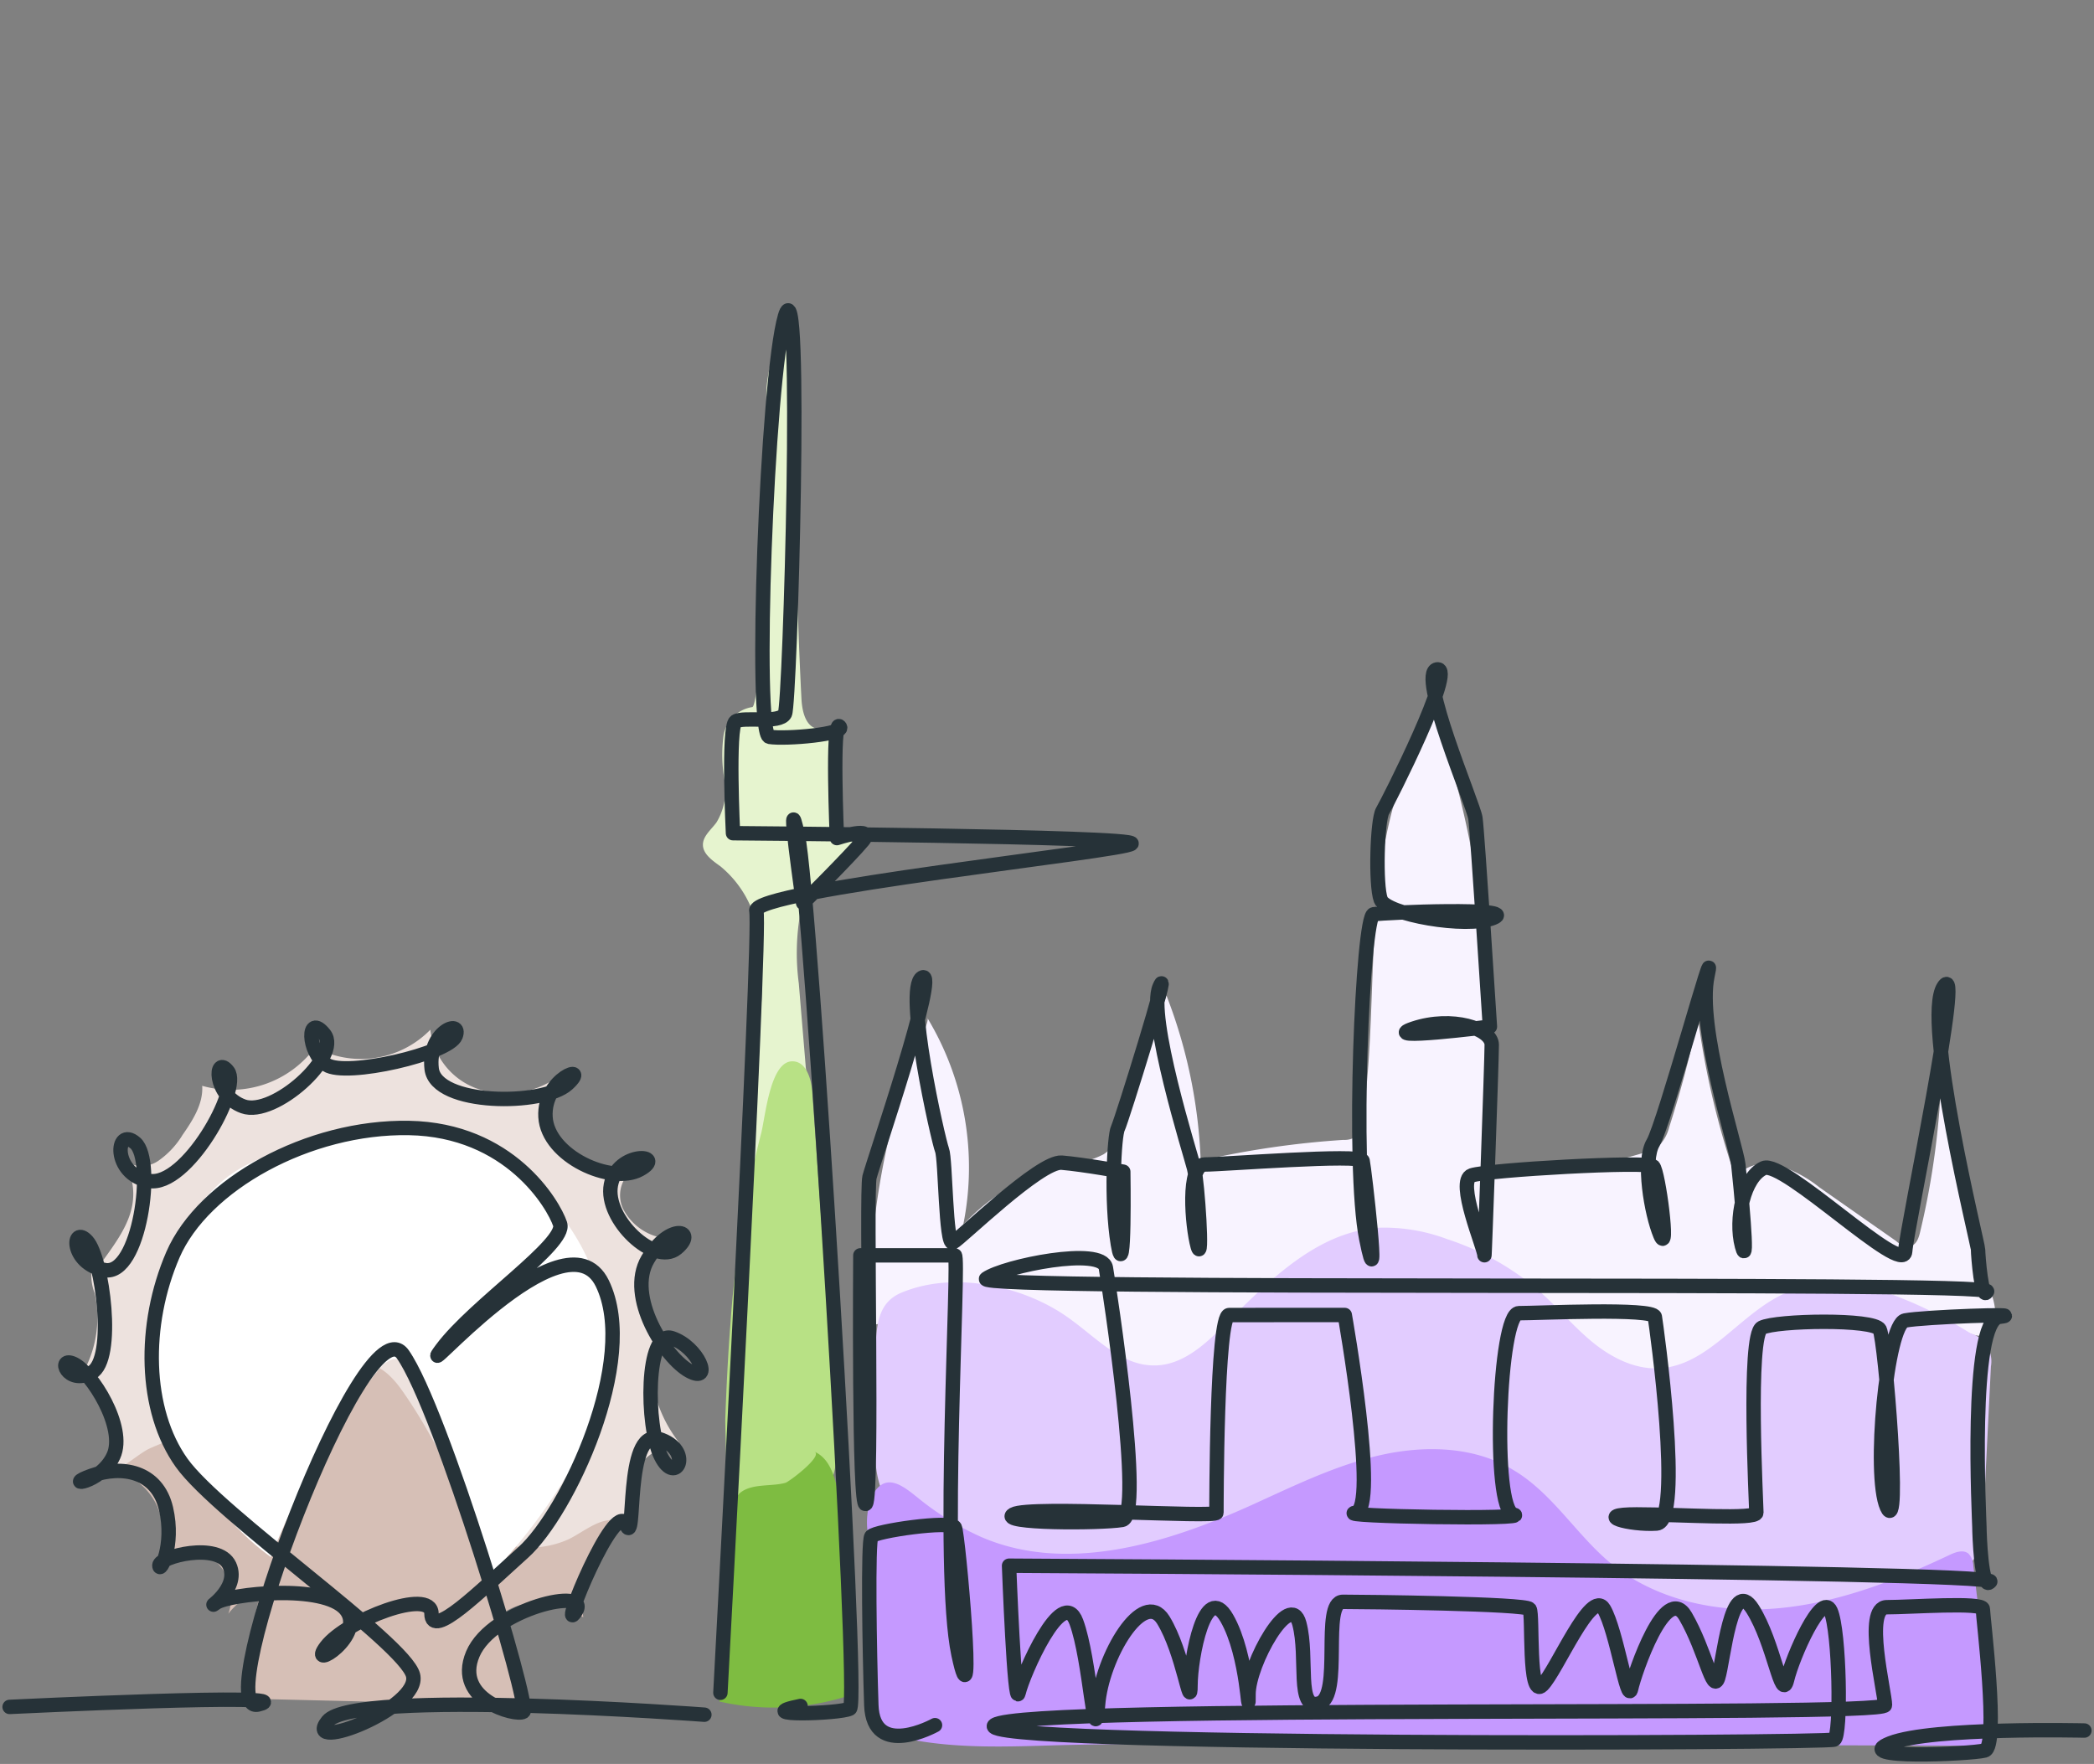 <svg id="Layer_1" data-name="Layer 1" xmlns="http://www.w3.org/2000/svg" viewBox="0 0 218 183.64"><rect x="0" y="0" width="218" height="183.64" fill="#808080" stroke="none"/><defs><style>.cls-1{fill:#ede2de;}.cls-2{fill:#d6bfb6;}.cls-3{fill:#fff;}.cls-4{fill:#e6f4cf;}.cls-5{fill:#b8e185;}.cls-6{fill:#7ebc41;}.cls-7{fill:#f8f3ff;}.cls-8{fill:#e2ccff;}.cls-9{fill:#c599ff;}.cls-10{fill:none;stroke:#263238;stroke-linecap:round;stroke-linejoin:round;stroke-width:1.5px;}</style></defs><path class="cls-1" d="M13,120.85a3.09,3.09,0,0,0,3.48,0A8.93,8.93,0,0,0,19,118.16c1.07-1.54,2.17-3.25,2.05-5.12a10.89,10.89,0,0,0,11.75-4,10.09,10.09,0,0,0,12-1.84,7.43,7.43,0,0,0,4.75,6.09,9.29,9.29,0,0,0,7.84-.74c-1.27,2.26-.4,5.31,1.55,7a9.63,9.63,0,0,0,7.29,2,3.33,3.33,0,0,0-1.4,4.22,5.72,5.72,0,0,0,3.67,3,9.71,9.71,0,0,0,.86,10.63l-11,6.47a12.18,12.18,0,0,1-5.2,2.06c-2.91.2-5.62-1.76-7.2-4.22s-2.33-5.63-3.75-8.33-4.07-5.17-7.11-4.87c-1.88.19-3.49,1.4-5,2.57l-5.89,4.59c-1.78,1.4-3.79,2.87-6,2.72A7.4,7.4,0,0,1,14.62,139c-2.43-1.69-6.07-4.8-3.88-7.8C13.14,127.9,15.06,125.08,13,120.85Z"/><path class="cls-1" d="M20.43,135.77c3-.59,5.41-2.79,7.82-4.7,3.5-2.81,8-5.29,12.3-3.91,4.05,1.32,6.26,5.6,7.81,9.56a9.36,9.36,0,0,0,2.41,4.05c2.07,1.68,5.08,1.18,7.68.6l11.19-2.51a6.57,6.57,0,0,0-1.57,5.76,13.9,13.9,0,0,0,2.64,5.57,7,7,0,0,0-4.37,2.56,3.93,3.93,0,0,0,.07,4.8,1.72,1.72,0,0,0-2,.53,11.16,11.16,0,0,0-1.15,1.84,7.72,7.72,0,0,1-4.85,3.24,17,17,0,0,1-6,.1C47.71,162.67,42.63,161,40,157c-1.57-2.38-2.1-5.31-3.5-7.8a3.35,3.35,0,0,0-1.16-1.34c-1-.62-2.38-.14-3.5.33-6.62,2.82-13.52,5.61-20.7,5.38a8,8,0,0,0-2.81-10.15,11.69,11.69,0,0,0,1.53-8.78,5,5,0,0,1-.19-3.1c.22-.5,4.06,2.68,4.49,3A8.53,8.53,0,0,0,20.43,135.77Z"/><path class="cls-2" d="M28.43,146c2.31-1.08,4.93-2.19,7.31-1.29,3.09,1.16,4.07,4.92,5.6,7.84A16.34,16.34,0,0,0,53.72,161a9.83,9.83,0,0,0,5.47-.75c1.73-.85,3.44-2.46,5.27-1.87a11.87,11.87,0,0,0-3.74,10,7.8,7.8,0,0,0-6.63-1.26,6,6,0,0,0-4.27,5,9.39,9.39,0,0,0-3.3-3.85,3.78,3.78,0,0,0-2.44-.79,4.4,4.4,0,0,0-1.55.57,25.81,25.81,0,0,0-5.65,4.08A7.33,7.33,0,0,0,23.77,168a5.1,5.1,0,0,0-1.28-5.43c-1.52-1.25-4.2-1-5.1.78a16,16,0,0,0-1-6.49c-.9-2-2.89-3.7-5.09-3.57,1.07-.06,3.19-2,4.25-2.48A32.24,32.24,0,0,1,20.67,149,46.56,46.56,0,0,0,28.43,146Z"/><path class="cls-2" d="M34.94,144.46a4.62,4.62,0,0,1,2.36-2.37c1.8-.54,3.46,1.11,4.54,2.64,5.45,7.73,8.44,16.88,11.36,25.87a26.19,26.19,0,0,1,1.55,6.84,5.43,5.43,0,0,1-3.3-2.59c-1.7-2.48-2.77-5.35-4.41-7.88s-4.11-4.8-7.12-5c-2-.15-3.94.38-5.51-1.14a16,16,0,0,1-3.08-4.64C29.85,152.46,33.16,147.56,34.94,144.46Z"/><path class="cls-2" d="M40,160.18a15.3,15.3,0,0,1,8.8,6.35,39.21,39.21,0,0,1,4.69,10c.11.3.19.69-.07.88a.71.71,0,0,1-.48.09l-26-.63c-.38,0-.82-.06-1-.37a1.12,1.12,0,0,1-.13-.65,39.29,39.29,0,0,1,3.88-17c1-2,1.87-4.07,3.78-2C35.61,159.09,36.92,159.5,40,160.18Z"/><path class="cls-3" d="M31.78,119.31c2-.42,4-.81,6-1.16a22.51,22.51,0,0,1,7.79-.42,16.87,16.87,0,0,1,6,2.53c6.35,4,11.1,10.87,11.55,18.36a25.9,25.9,0,0,1-3.31,13.6,58.29,58.29,0,0,1-8.4,11.38c-.19.2-.43.42-.7.36s-.38-.39-.45-.66a99.53,99.53,0,0,0-7.55-20.46,2.28,2.28,0,0,0-1.14-1.29c-.88-.3-1.72.49-2.3,1.21A74.58,74.58,0,0,0,28.21,162.1c-3.6-2.57-6.31-6.16-9-9.69a18.05,18.05,0,0,1-2.31-3.64,16.75,16.75,0,0,1-1-4.76,30.59,30.59,0,0,1-.08-8.22A22.74,22.74,0,0,1,22.05,124C24.76,121.13,28,120.1,31.78,119.31Z"/><path class="cls-4" d="M78.32,73.61a3.59,3.59,0,0,0-3,3,15.38,15.38,0,0,0,.1,4.59,6.42,6.42,0,0,1-.83,4.42c-.55.76-1.44,1.43-1.41,2.37s1,1.61,1.82,2.2A11.11,11.11,0,0,1,78.91,97a33,33,0,0,1,.31,8q-.28,6.67-.58,13.34a16.68,16.68,0,0,0,.5,6.11c1.46-.29,2.32-1.82,2.62-3.27a24.21,24.21,0,0,1,.82-4.35c.33-.79.85-1.5,1.13-2.31a8.17,8.17,0,0,0,.18-3.38c-.24-2.93-.49-5.85-.73-8.77a24,24,0,0,1,.06-6.72,8.22,8.22,0,0,1,3.48-5.55,7.1,7.1,0,0,0,2-1.31c.49-.61.53-1.7-.18-2a5.93,5.93,0,0,0-.85-.24c-.86-.32-1.07-1.42-1.12-2.34a39.67,39.67,0,0,1,.25-6.8c.06-.47.1-1-.28-1.33s-.91-.14-1.38-.21c-1.26-.18-1.63-1.8-1.7-3.07-.58-11.18-.69-22.35-1-33.53,0-1,.31-3.88-1.13-3.21-1,.44-1.39,3.14-1.48,4-.22,2.35.34,4.84.43,7.19.1,2.75.06,5.51-.08,8.27C80.05,57.07,79,73.58,78.32,73.61Z"/><path class="cls-5" d="M82.5,110.49c1.45,0,2,1.89,2.07,3.33L87,148.26a27.75,27.75,0,0,1,.1,3.29c-.16,2.95-1.88,6.29-4.83,6.53-2.37.19-4.82-1.7-7-.69.62-.29.2-8.69.24-9.73.12-3.32.28-6.62.54-9.92a109.88,109.88,0,0,1,3.17-19.67C79.67,116.47,80.13,110.46,82.5,110.49Z"/><path class="cls-6" d="M84.78,151.13c1.55.65,2.11,2.52,2.45,4.16a92.77,92.77,0,0,1,1.92,19.59,2,2,0,0,1-.24,1.15,2,2,0,0,1-1.14.68,25.41,25.41,0,0,1-12.87.43,135.31,135.31,0,0,1,1.34-19.81,2.94,2.94,0,0,1,.76-1.87c1.23-1.07,3.31-.67,4.77-1.09C82.19,154.24,85.75,151.54,84.78,151.13Z"/><path class="cls-7" d="M105.08,136.48c4.72,2.22,8.16,7.23,13.33,7.87,4.41.54,8.48-2.33,11.72-5.38s6.38-6.56,10.65-7.79c6.28-1.8,12.79,1.9,17.82,6.07,3,2.46,5.89,5.22,9.54,6.52a14,14,0,0,0,12.41-1.57c3-2.07,5.27-5.35,8.7-6.66,5.14-2,10.64,1.15,15.74,3.24a2.91,2.91,0,0,0,1.35.29c1.69-.21,1.59-2.7,1-4.31a105.68,105.68,0,0,1-5.21-23.57,81.46,81.46,0,0,1-2.24,17.1c-.13.55-.34,1.19-.87,1.4a1.88,1.88,0,0,1-1.62-.49l-8-5.6a13.11,13.11,0,0,0-4.28-2.28,4.45,4.45,0,0,0-4.47,1.19,86.42,86.42,0,0,1-3.88-16.5,111,111,0,0,1-3,11.35,4.29,4.29,0,0,1-.85,1.69,4.24,4.24,0,0,1-1.92,1,59.94,59.94,0,0,1-14.68,2.5,1.86,1.86,0,0,1-1.6-.47,1.84,1.84,0,0,1-.19-1.33,109.14,109.14,0,0,0-5.13-46.59c-4.1,6.09-5.59,13.57-6.16,20.89s-.35,14.7-1.45,22a2.08,2.08,0,0,1-.4,1.12,2.19,2.19,0,0,1-1.53.5,93.08,93.08,0,0,0-14.86,2.17,53,53,0,0,0-3.57-17.22q-2,6.16-4,12.32c-.52,1.61-1.13,3.34-2.56,4.24a8.87,8.87,0,0,1-3.14.94,21.19,21.19,0,0,0-11.45,6.38A30.1,30.1,0,0,0,96.56,106c.23.39-1.49,3.85-1.68,4.39q-.84,2.4-1.52,4.85a80.08,80.08,0,0,0-2.07,9.94,77.8,77.8,0,0,0-.76,10.12c0,1.81-.46,3.05,1.35,2.4,1.3-.47,2.4-1.39,3.78-1.8A13.32,13.32,0,0,1,105.08,136.48Z"/><path class="cls-8" d="M111.3,137.24c2.81,2,5.44,4.95,8.89,4.91,2.85,0,5.2-2.12,7.21-4.13,4.65-4.62,9.71-9.85,16.26-10.21a18.59,18.59,0,0,1,7,1.19,28,28,0,0,1,9.28,5.14c2,1.71,3.66,3.75,5.66,5.43s4.49,3,7.1,2.88c5.15-.24,8.39-5.67,13.08-7.79a14.52,14.52,0,0,1,10.07-.29,43.23,43.23,0,0,1,9.26,4.42,3.06,3.06,0,0,1,2.16,3.47q-.4,8-.79,15.94a9.19,9.19,0,0,1-.71,3.69,8.19,8.19,0,0,1-3.64,3.21,38.4,38.4,0,0,1-41.93-4.25c-2.14-1.8-4.13-3.87-6.65-5.1-4.11-2-9-1.4-13.35.12s-8.27,3.91-12.54,5.54a38.84,38.84,0,0,1-31.39-1.83,9.7,9.7,0,0,1-4-3.28,10.55,10.55,0,0,1-1.13-5,98.64,98.64,0,0,1,0-11c.14-2.4.27-4.72,2.72-5.73C99.36,132.26,106.68,133.89,111.3,137.24Z"/><path class="cls-9" d="M102.13,160c8.82,3.83,19.05.78,27.83-3.16,4.44-2,8.83-4.21,13.57-5.31s10-1,14.14,1.58c4,2.42,6.45,6.67,10,9.62,4.81,3.94,11.38,5.27,17.56,4.69s12.09-2.87,17.71-5.53c.64-.31,1.46-.6,2-.14a1.9,1.9,0,0,1,.5,1.27q1.05,8.81,2.11,17.6a1.21,1.21,0,0,1-.09.78,1.18,1.18,0,0,1-1,.34l-76.9-.21c-6.26,0-12.52,0-18.78.14-5.79.16-11.66.48-17.29-.86a2.75,2.75,0,0,1-1.76-1,2.87,2.87,0,0,1-.34-1.42q-.52-9.44-1.06-18.87a7.35,7.35,0,0,1,.44-3.73c1.35-2.66,3.21-1.12,4.75.11A29.65,29.65,0,0,0,102.13,160Z"/><path class="cls-10" d="M1,177.7s31.14-1.51,25.87-.25S37.92,135.26,41.94,141,55.25,177.7,54.49,178.2s-7.28-1.25-5.27-6,12.52-7.12,10.69-4.39,4.11-11.85,5.25-9.12-.23-10,3.42-8.89,1.82,5,.23,1.82-1.6-13.22,1.14-12.31,4.33,4.79,1.82,3.42-6.61-7.75-4.33-11.63,5.24-3,3-1.14-7.52-3-6.84-6.61,5.93-3.19,3-1.59-9.58-1.37-9.81-5.48,4.79-5.7,2.28-3.42-13.68,2.28-14.13-1.59,3.19-5.25,2.5-3.42-11.4,4.33-13.45,3-2.05-5.47-.23-3.19-5.24,8.66-8.43,7.52-3-5.47-1.6-3.64-4.33,12.08-8.21,11.4S12,117.18,14.09,119s.45,13.91-3.2,13.22-3.42-4.78-1.82-3,3,12.31.46,13.68S5.88,141.12,7.7,142s5.47,6.61,4.11,9.57-5.48,3.2-2.28,2.06,6.84-.46,7.75,3.42-.69,6.84-.69,5.92,6.16-2.5,7.3,0-2.74,4.79-1.37,3.88,11.17-2,13.45.68-4.1,6.62-2,3.88,10.95-6.16,10.95-3.42,5-2.28,9.57-6.39,12.09-20.06,8.21-28S42.59,145,46,140.43s13-10.94,12.31-13-5.25-9.81-15.73-10S21.15,123.33,18,130.63s-3,16.19.91,21.66S42.13,171,43,174.4s-11.63,8.21-8.89,4.79,39.22-.68,39.22-.68M75,176.23S79.28,97,78.74,94.83s38.52-6.22,39.06-7-41.49-1.09-41.49-1.09-.54-11.08.27-11.63,4.6.28,5.14-.81,1.89-47.86,0-41.37S78.47,76.44,80.1,76.71s8.11-.27,7.3-1.08-.27,11.62-.27,11.62,4.05-1.35,2.7.28S83.61,94,83.61,94s-1.89-13.26-.54-7,6.49,90.33,5.41,90.88-10.55.81-5.14-.28m14,2s-6.44,3.57-6.63-2.09-.37-17,0-17.56,8.31-1.7,8.69-.94,2.26,22.08.38,13.21.18-41.53-.38-41.53H89.57s-.19,26.81.57,25.86,0-32.47.38-34,7.36-21.9,5.47-20.77,1.7,17,2.08,17.94.37,10,1.13,9.63,9.06-8.5,11.33-8.31,6.41.94,6.41.94.19,12.09-.56,7.56-.38-11.33,0-12.08,5.66-17.75,4.34-14.73,3.21,17.37,3.59,18.88.94,10.19.37,8.12-1.13-8.5.76-8.5,16.24-1.13,16.42-.38,1.89,15.67.38,8.12-.38-33.6.76-33.79,15.29-.76,12.46.38-11.14-.38-11.71-1.89-.38-8.31.19-9.25,7.74-15.1,5.66-14.73,3.78,14,4,15.48,1.51,21.71,1.51,21.71-11.9,1.51-7.93.19,8.12,0,8.12,1.7-.76,22.65-.76,21.9-3-7.74-1.32-8.31,18.31-1.51,18.88-.94,1.7,9.44.75,7.17-1.88-7.74-.75-9.62,6.79-22.66,5.66-17.37,3,17.74,3.21,19.63,1.13,11.33.38,8.5.19-7.18,2.26-8.12,14.54,11.32,14.73,8.68,6.23-31,4-27.56,3.59,26.81,3.59,27.37.38,5.48.94,4.34-106.09,0-104.2-1.32,12.08-3.39,12.46-1.13,4,25.86,1.7,26.24-13,.38-11.33-.57,21.14.38,21.14-.18,0-20.58,1.32-20.58H140s3.58,20.2,1.13,20.58,18.69.75,16.42.18-1.51-20.95.57-20.95,14-.57,14.16.38,3,21.33.19,21.52-6.8-.95-2.08-.95,12.46.57,12.46-.18-.94-18.5.57-19.26,11.7-.94,12.27.19,2.26,21.9.75,18.5,0-19.07,1.89-19.44,13-.76,9.82-.38-2.08,21.33-2.08,21.9.19,6.79,1.13,5.66S105.05,163,105.05,163s.57,15.1,1,13.22,4.53-11.33,6-7.37,1.88,13.78,2.26,8.69,4.72-12.27,6.8-8.88,2.83,9.63,2.83,6.8,1.51-10.95,3.78-7,2.26,11.13,2.26,7.93,4.34-10.95,5.29-7.37-.38,9.06,2.07,8.31.19-10.57,2.46-10.57,19.06.19,19.44.75-.19,9.44,1.32,7.93,5.1-10.19,6.42-7.93,2.46,10,2.83,8.31,3.59-11.14,5.67-7.55,2.83,8.12,3.39,6.41,1.33-10.76,3.59-7.17,3,9.82,3.59,7.36,3.59-9.25,4.53-7.17,1.13,13,.38,13.4-90.62.76-87.41-1.51,92.69-.75,92.69-2.07-2.26-10.2.19-10.2,10-.56,10,.19,1.7,14.35.19,14.73-14.16.94-9.82-.76,20.2-1.32,20.2-1.32"/></svg>